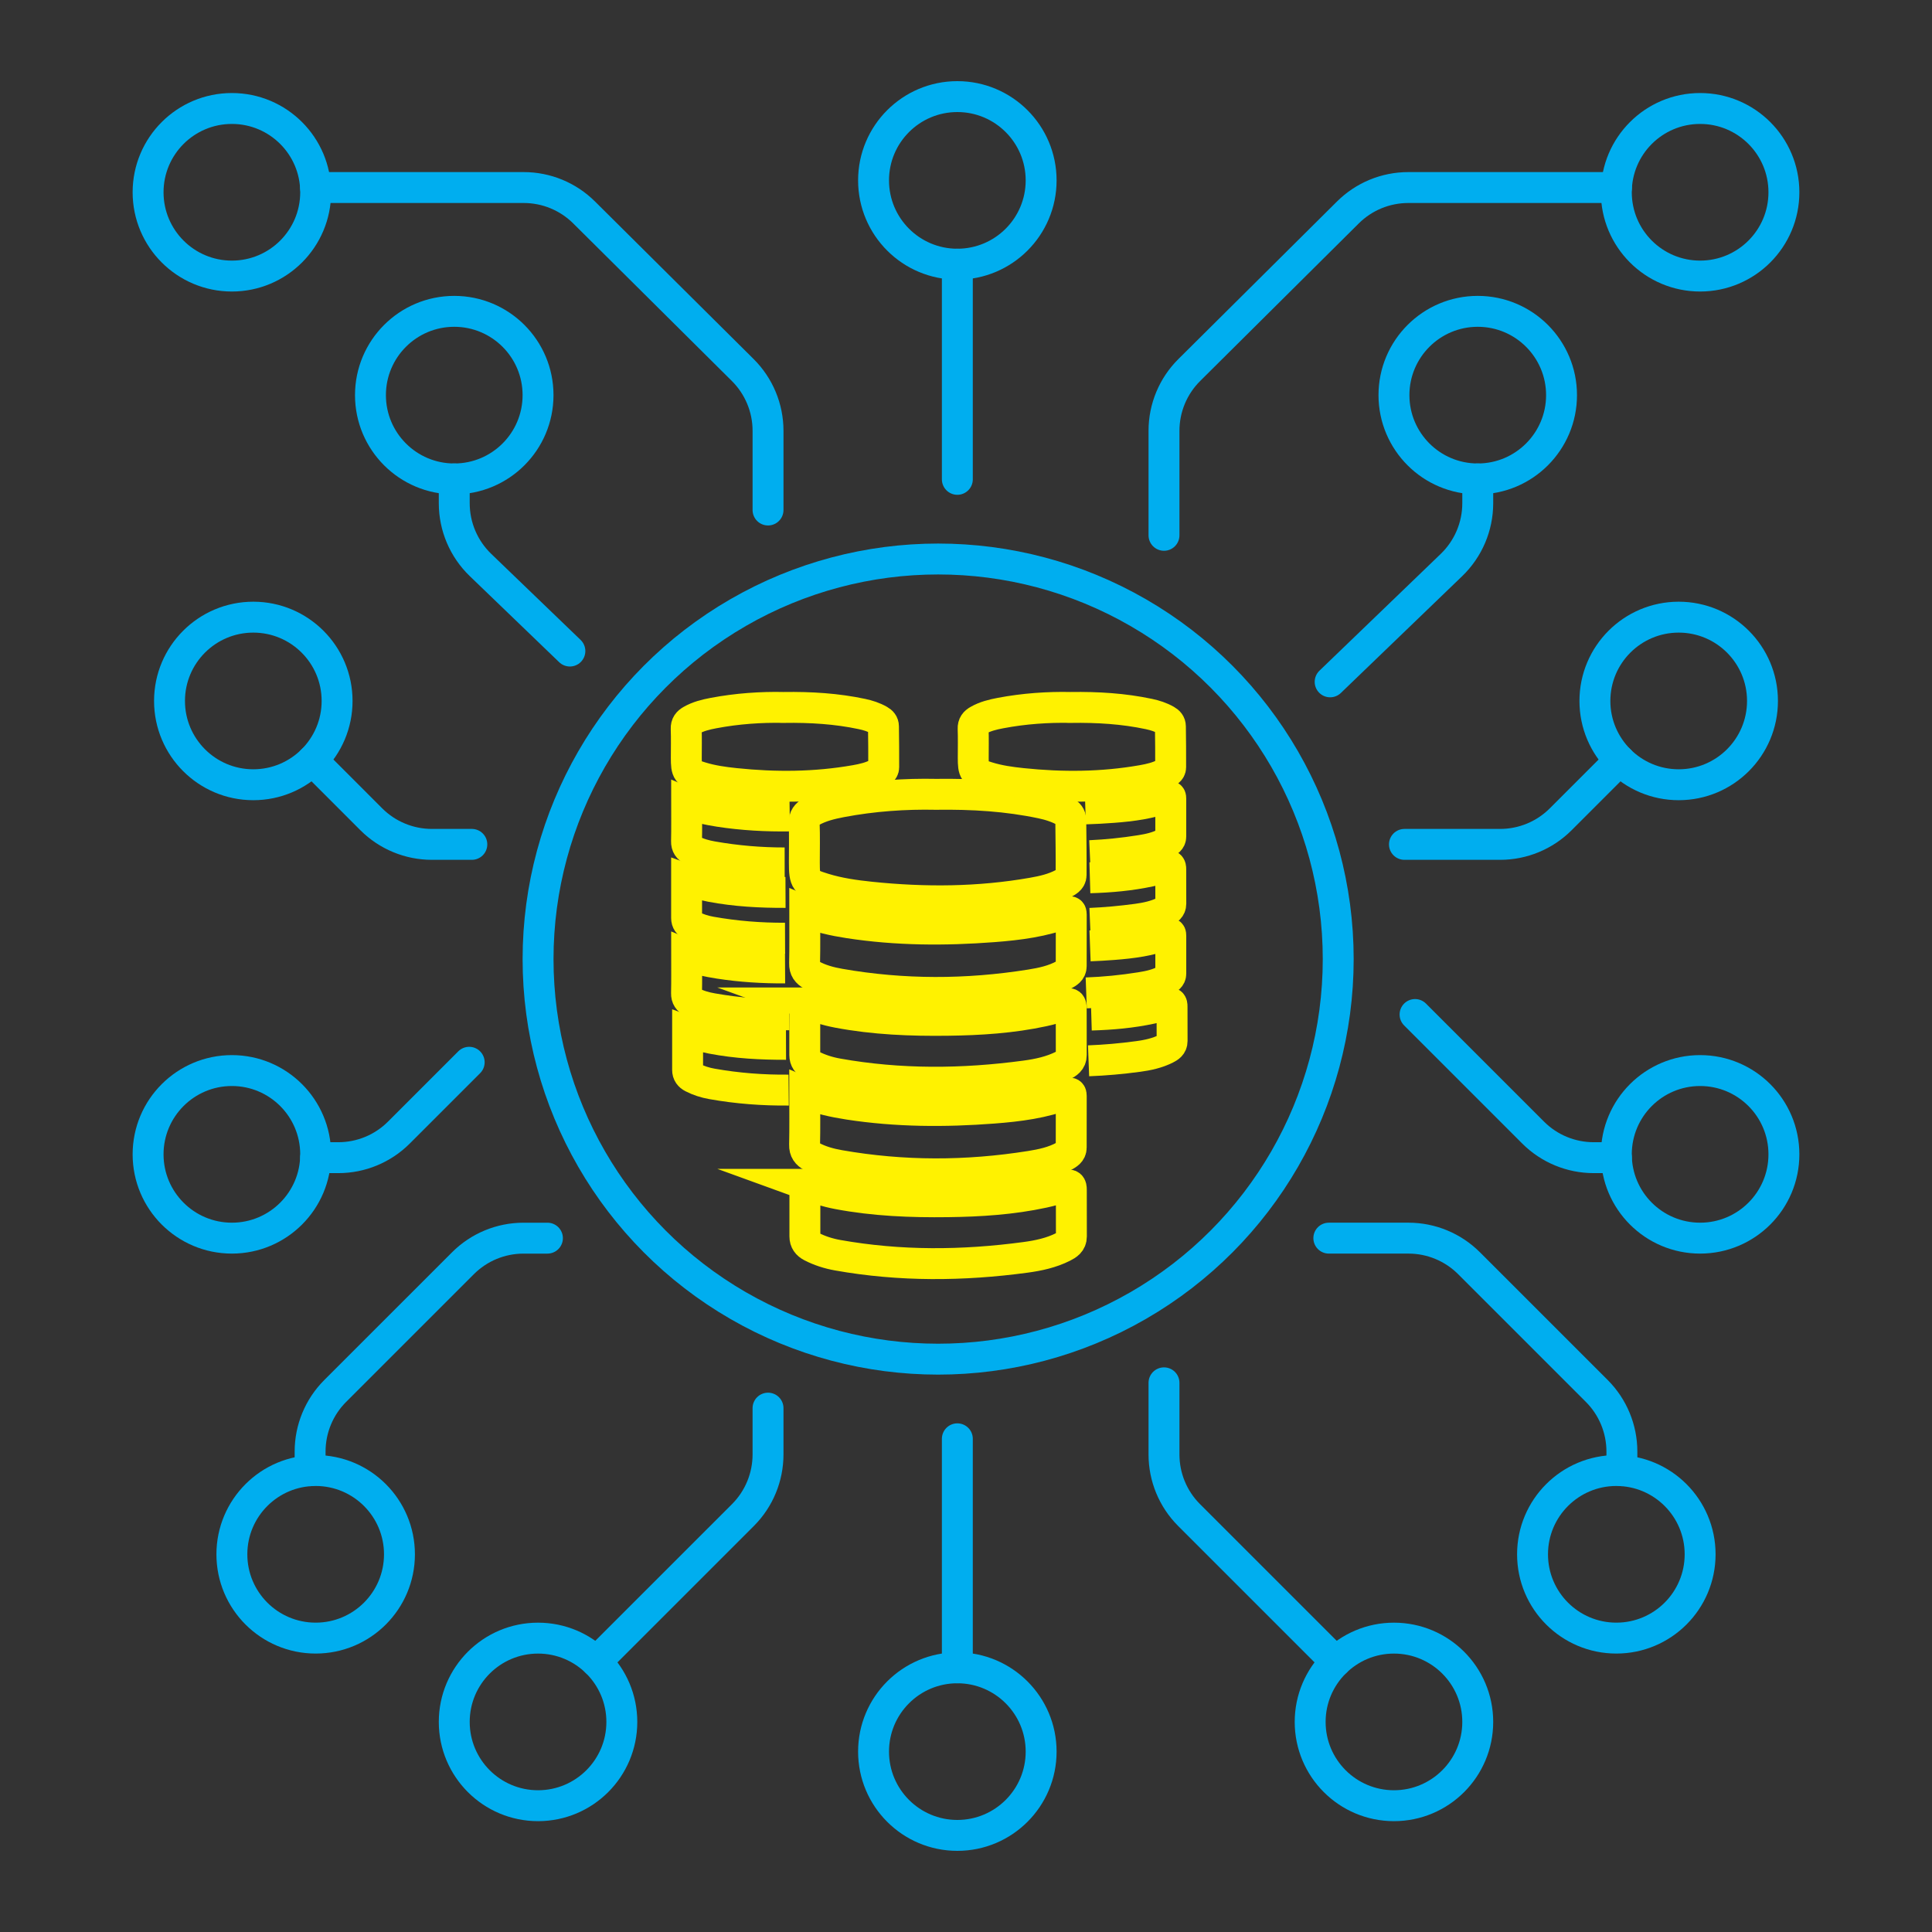 <?xml version="1.0" encoding="UTF-8"?>
<svg id="Layer_1" data-name="Layer 1" xmlns="http://www.w3.org/2000/svg" viewBox="0 0 1000 1000">
  <rect x="0" y="0" width="1000" height="1000" fill="#333333" stroke="none"/>
  <defs>
    <style>
      .cls-1 {
        stroke: #00aeef;
        stroke-linecap: round;
        stroke-linejoin: round;
      }

      .cls-1, .cls-2 {
        fill: none;
        stroke-width: 16px;
      }

      .cls-2 {
        stroke: #fff200;
        stroke-miterlimit: 10;
      }
    </style>
  </defs>
  <g>
    <circle class="cls-1" cx="485.58" cy="496.42" r="207.08"/>
    <circle class="cls-1" cx="868.89" cy="362.81" r="43.37"/>
    <circle class="cls-1" cx="764.88" cy="204.52" r="43.37"/>
    <circle class="cls-1" cx="879.98" cy="99.52" r="43.37"/>
    <circle class="cls-1" cx="879.98" cy="597.49" r="43.37"/>
    <circle class="cls-1" cx="836.61" cy="804.51" r="43.37"/>
    <circle class="cls-1" cx="721.51" cy="891.26" r="43.37"/>
    <path class="cls-1" d="M602.48,277.08v-54.11c0-11.81,4.71-23.13,13.09-31.45l82.1-81.56c8.31-8.26,19.54-12.89,31.25-12.89h107.76"/>
    <path class="cls-1" d="M764.88,247.89v12.6c0,12.05-4.91,23.57-13.58,31.94l-62.82,60.49"/>
    <path class="cls-1" d="M726.94,437.05h49.52c11.76,0,23.04-4.67,31.35-12.98l30.51-30.51"/>
    <path class="cls-1" d="M732.43,525.11l61.12,61.12c8.32,8.32,19.6,12.98,31.36,12.98h11.74"/>
    <path class="cls-1" d="M687.8,640.86h41.23c11.75,0,23.03,4.67,31.35,12.99l66.13,66.12c8.31,8.32,12.98,19.6,12.98,31.36v9.9"/>
    <path class="cls-1" d="M602.48,715.75v37.07c0,11.76,4.66,23.04,12.98,31.36l75.9,75.9"/>
    <circle class="cls-1" cx="131.11" cy="362.81" r="43.37"/>
    <circle class="cls-1" cx="235.12" cy="204.52" r="43.37"/>
    <circle class="cls-1" cx="120.02" cy="99.52" r="43.37"/>
    <circle class="cls-1" cx="495.52" cy="93.37" r="43.37"/>
    <circle class="cls-1" cx="120.02" cy="597.49" r="43.37"/>
    <circle class="cls-1" cx="163.39" cy="804.51" r="43.37"/>
    <circle class="cls-1" cx="278.49" cy="891.26" r="43.37"/>
    <path class="cls-1" d="M163.32,97.07h107.77c11.7,0,22.93,4.63,31.24,12.89l82.11,81.56c8.38,8.32,13.09,19.64,13.09,31.45v41.01"/>
    <path class="cls-1" d="M235.12,247.89v12.6c0,12.05,4.9,23.57,13.58,31.94l46.27,44.55"/>
    <path class="cls-1" d="M161.7,393.56l30.49,30.51c8.32,8.31,19.6,12.98,31.36,12.98h20.67"/>
    <path class="cls-1" d="M163.35,599.21h11.75c11.76,0,23.04-4.66,31.35-12.98l36.4-36.4"/>
    <path class="cls-1" d="M160.51,761.23v-9.89c0-11.76,4.66-23.04,12.98-31.36l66.13-66.12c8.31-8.32,19.58-12.99,31.35-12.99h12.38"/>
    <path class="cls-1" d="M397.53,728.85v23.97c0,11.76-4.67,23.04-12.98,31.36l-75.91,75.9"/>
    <line class="cls-1" x1="495.52" y1="248.11" x2="495.52" y2="136.75"/>
    <circle class="cls-1" cx="495.52" cy="906.63" r="43.37"/>
    <line class="cls-1" x1="495.52" y1="863.25" x2="495.52" y2="744.72"/>
  </g>
  <g>
    <path class="cls-2" d="M484.53,411.14c18.93-.26,36.89.84,54.62,4.59,4.25.9,8.39,2.22,12.21,4.4,1.7.97,2.85,2.22,2.87,4.23.1,9.55.25,19.09.17,28.64-.02,2.39-2.32,3.41-4.16,4.39-4.93,2.62-10.32,3.86-15.74,4.81-27.89,4.9-55.91,5.07-84,2.14-8.12-.85-16.2-1.98-24.04-4.4-9.54-2.95-10.12-3.76-10.13-13.56-.01-6.79.18-13.59-.09-20.37-.12-2.97,1.26-4.53,3.47-5.8,4.85-2.79,10.22-4.09,15.63-5.13,16.53-3.15,33.22-4.27,49.17-3.94Z"/>
    <path class="cls-2" d="M416.52,471.69c7.37,3.13,14.99,4.76,22.72,5.96,24.87,3.84,49.85,3.93,74.86,2.02,13.1-1,26.16-2.63,38.53-7.5,1.46-.57,1.86-.29,1.85,1.21-.03,8.91,0,17.82-.02,26.72,0,2.43-1.9,3.42-3.62,4.38-5.45,3.04-11.5,4.33-17.56,5.29-32.92,5.24-65.85,5.33-98.72-.44-5-.88-9.93-2.2-14.45-4.66-2.39-1.3-3.74-2.98-3.66-6.03.21-8.87.07-17.75.07-26.95Z"/>
    <path class="cls-2" d="M416.54,519.11c5.65,2.06,11.28,3.81,17.1,4.92,18.85,3.58,37.9,4.32,57.01,4.07,16.56-.21,33.05-1.26,49.3-4.76,3.94-.85,7.84-1.91,11.55-3.45,2.42-1.01,2.97-.2,2.96,2.06-.03,8.06-.01,16.12.03,24.18.02,2.98-2.09,4.25-4.27,5.36-6.13,3.1-12.8,4.52-19.51,5.42-32.45,4.36-64.88,4.65-97.22-1.12-4.69-.84-9.24-2.27-13.52-4.48-2.19-1.13-3.42-2.75-3.42-5.24,0-8.89,0-17.78,0-26.96Z"/>
    <path class="cls-2" d="M416.52,565.59c7.37,3.13,14.99,4.76,22.72,5.96,24.87,3.84,49.85,3.93,74.86,2.02,13.1-1,26.16-2.63,38.53-7.5,1.46-.57,1.86-.29,1.85,1.21-.03,8.91,0,17.82-.02,26.72,0,2.43-1.9,3.42-3.62,4.38-5.45,3.04-11.5,4.33-17.56,5.29-32.92,5.24-65.85,5.33-98.72-.44-5-.88-9.93-2.2-14.45-4.66-2.39-1.3-3.74-2.98-3.66-6.03.21-8.87.07-17.75.07-26.95Z"/>
    <path class="cls-2" d="M416.6,613.01c5.65,2.06,11.28,3.81,17.1,4.92,18.85,3.58,37.9,4.32,57.01,4.07,16.56-.21,33.05-1.26,49.3-4.76,3.94-.85,7.84-1.91,11.55-3.45,2.42-1.01,2.97-.2,2.96,2.06-.03,8.06-.01,16.12.03,24.18.02,2.98-2.09,4.25-4.27,5.36-6.13,3.1-12.8,4.52-19.51,5.42-32.45,4.36-64.88,4.65-97.22-1.12-4.69-.84-9.24-2.27-13.52-4.48-2.19-1.13-3.42-2.75-3.42-5.24,0-8.89,0-17.78,0-26.96Z"/>
  </g>
  <g>
    <path class="cls-2" d="M405.71,366.17c14.01-.2,27.3.62,40.42,3.4,3.15.67,6.21,1.64,9.03,3.26,1.26.72,2.11,1.64,2.12,3.13.07,7.06.19,14.13.13,21.19-.01,1.77-1.71,2.52-3.08,3.25-3.65,1.94-7.64,2.86-11.65,3.56-20.64,3.62-41.37,3.75-62.16,1.58-6.01-.63-11.99-1.46-17.79-3.26-7.06-2.18-7.49-2.78-7.5-10.04,0-5.03.13-10.06-.06-15.07-.09-2.2.93-3.35,2.57-4.29,3.59-2.07,7.56-3.03,11.57-3.79,12.23-2.33,24.59-3.16,36.39-2.92Z"/>
    <path class="cls-2" d="M408.77,422.33c-12.22.18-24.42-.48-36.57-2.36-5.71-.88-11.36-2.1-16.81-4.41,0,6.81.1,13.38-.05,19.95-.05,2.25.94,3.49,2.71,4.46,3.35,1.82,7,2.8,10.7,3.45,12.46,2.19,24.93,3.24,37.39,3.22"/>
    <path class="cls-2" d="M406.34,485.61c-12.82.05-25.62-.95-38.41-3.23-3.47-.62-6.84-1.68-10.01-3.32-1.62-.84-2.54-2.02-2.54-3.87,0-6.58,0-13.16,0-19.96,4.18,1.52,8.35,2.82,12.66,3.64,12.75,2.42,25.62,3.09,38.54,3.04"/>
    <line class="cls-2" x1="434.77" y1="469.99" x2="434.76" y2="469.99"/>
    <path class="cls-2" d="M406.35,501c-11.41.06-22.8-.63-34.15-2.39-5.71-.88-11.36-2.09-16.81-4.41,0,6.81.1,13.38-.05,19.95-.05,2.26.94,3.5,2.71,4.46,3.35,1.82,7,2.8,10.7,3.45,13.24,2.33,26.5,3.37,39.75,3.2"/>
    <path class="cls-2" d="M406.84,540.55c-12.83.04-25.62-.64-38.28-3.05-4.3-.81-8.48-2.11-12.66-3.64,0,6.8,0,13.37,0,19.96,0,1.85.92,3.04,2.54,3.88,3.17,1.63,6.54,2.69,10.01,3.31,13.24,2.36,26.5,3.35,39.76,3.22"/>
  </g>
  <g>
    <path class="cls-2" d="M554.23,366.17c14.01-.2,27.3.62,40.42,3.4,3.15.67,6.21,1.64,9.03,3.26,1.26.72,2.11,1.64,2.12,3.13.07,7.06.19,14.13.13,21.19-.01,1.77-1.71,2.52-3.08,3.25-3.65,1.94-7.64,2.86-11.65,3.56-20.64,3.62-41.37,3.75-62.16,1.58-6.01-.63-11.99-1.46-17.79-3.26-7.06-2.18-7.49-2.78-7.5-10.04,0-5.03.13-10.06-.06-15.07-.09-2.2.93-3.35,2.57-4.29,3.59-2.07,7.56-3.03,11.57-3.79,12.23-2.33,24.59-3.16,36.39-2.92Z"/>
    <path class="cls-2" d="M561.78,418.69c4.77-.15,9.55-.41,14.33-.77,9.69-.74,19.36-1.95,28.52-5.55,1.07-.42,1.37-.21,1.36.91-.02,6.58,0,13.18,0,19.77,0,1.8-1.41,2.54-2.68,3.24-4.04,2.25-8.51,3.2-12.99,3.92-8.72,1.39-17.46,2.29-26.18,2.68"/>
    <path class="cls-2" d="M564.12,454.34c10.45-.31,20.84-1.2,31.12-3.41,2.92-.63,5.8-1.42,8.55-2.55,1.8-.75,2.2-.15,2.19,1.52-.02,5.96,0,11.93.03,17.9,0,2.2-1.54,3.14-3.16,3.96-4.54,2.3-9.48,3.34-14.45,4.01-8.06,1.08-16.13,1.83-24.19,2.17"/>
    <path class="cls-2" d="M564.2,489.58c3.97-.15,7.94-.39,11.92-.69,9.69-.74,19.36-1.95,28.52-5.55,1.07-.43,1.37-.22,1.36.9-.02,6.58,0,13.18,0,19.77,0,1.8-1.41,2.54-2.68,3.25-4.04,2.24-8.51,3.2-12.99,3.91-9.37,1.5-18.73,2.42-28.1,2.76"/>
    <path class="cls-2" d="M564.85,525.39c10.43-.31,20.81-1.2,31.06-3.41,2.92-.63,5.8-1.41,8.55-2.55,1.8-.75,2.2-.15,2.19,1.52-.02,5.97,0,11.93.03,17.9,0,2.2-1.54,3.15-3.16,3.97-4.54,2.29-9.48,3.34-14.45,4.01-8.55,1.15-17.09,1.92-25.63,2.24"/>
    <line class="cls-2" x1="536.93" y1="513.97" x2="536.93" y2="513.97"/>
  </g>
</svg>